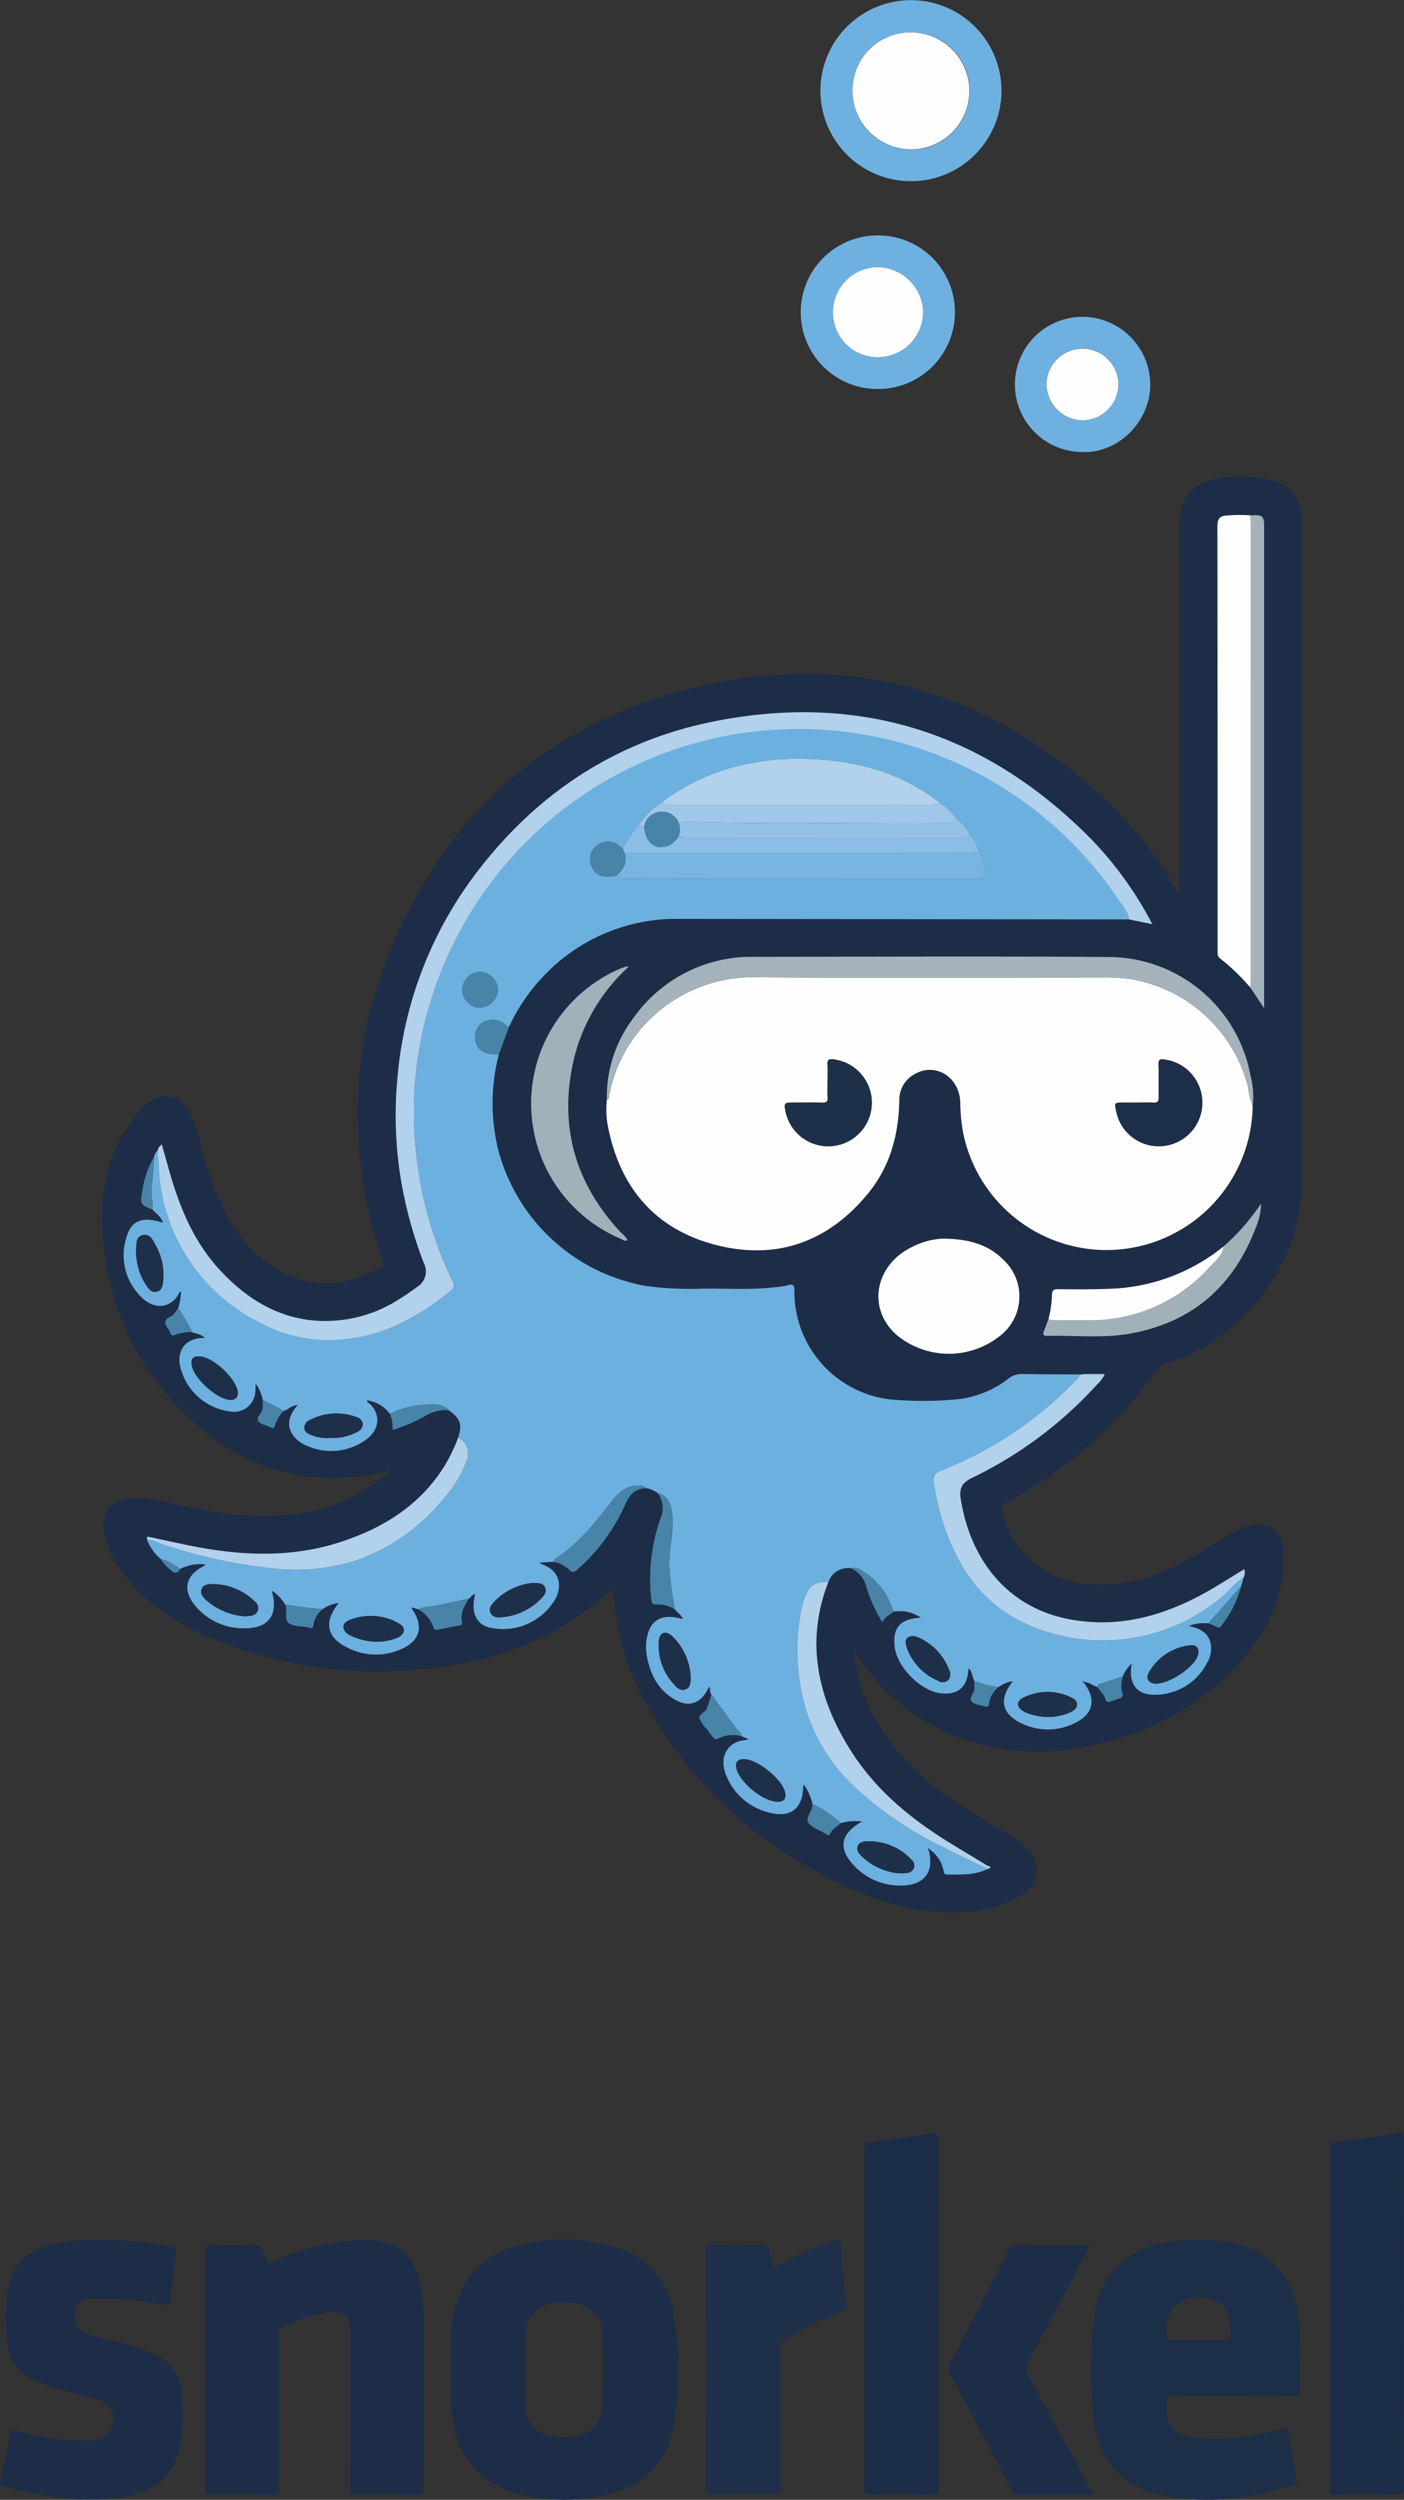 <svg id="Layer_1" data-name="Layer 1" xmlns="http://www.w3.org/2000/svg" viewBox="8.784 6.243 235.449 419.162"><rect x="8.784" y="6.243" width="235.449" height="419.162" fill="#333333" stroke="none"/><defs><style>.cls-1{fill:#1d2d48;}.cls-2{fill:#1d2e48;}.cls-3{fill:#1b2c47;}.cls-4{fill:#1e2f49;}.cls-5{fill:#6eb1e0;}.cls-6{fill:#6cb0e0;}.cls-7{fill:#fefefe;}.cls-8{fill:#b1d1ec;}.cls-9{fill:#a4b3bc;}.cls-10{fill:#a1b1ba;}.cls-11{fill:#4884a8;}.cls-12{fill:#79b5e3;}.cls-13{fill:#8bbde6;}.cls-14{fill:#9fc7e9;}.cls-15{fill:#95c2e7;}</style></defs><path class="cls-1" d="M206.605,155.858l0-1.208c0-20.073.06-40.146-.041-60.219-.026-5.264,2.75-7.525,7.083-8.049a24.65,24.65,0,0,1,7.518.17c3.829.717,5.975,3.194,5.976,7.066q.017,55.243-.017,110.486c-.027,13.851-9.398,26.369-22.758,30.811a3.289,3.289,0,0,0-1.776,1.253,72.062,72.062,0,0,1-25.002,21.967c-.873.464-.998.906-.708,1.843,2.835,9.16,10.091,12.65,18.842,11.882,5.801-.509,10.786-3.145,15.619-6.144,1.352-.839,2.701-1.687,4.084-2.473a12.53,12.53,0,0,1,2.286-1.027c3.56-1.161,6.237.747,6.343,4.475.182,6.392-2.149,11.91-6.08,16.77-6.793,8.398-15.771,13.233-26.2,15.455a38.526,38.526,0,0,1-24.924-2.469,33.745,33.745,0,0,1-14.07-12.386c-.198-.301-.39-.605-.784-1.218a25.225,25.225,0,0,0,1.636,7.394c2.84,7.451,8.005,12.982,14.425,17.481,3.161,2.215,6.554,4.056,9.813,6.111a13.79,13.79,0,0,1,3.411,2.755c2.062,2.492,1.728,5.335-.927,7.162a18.838,18.838,0,0,1-9.933,3.145c-7.154.364-13.851-1.484-20.239-4.518-13.762-6.537-24.825-16.108-32.476-29.402a44.497,44.497,0,0,1-6.032-19.121,1.551,1.551,0,0,0-.295-1.114c-.947.819-1.87,1.662-2.839,2.447a49.708,49.708,0,0,1-22.977,10.092,72.738,72.738,0,0,1-40.463-3.979c-6.02-2.396-11.449-5.752-15.479-11.002a17.243,17.243,0,0,1-3.284-6.717c-.809-3.587,1.069-6.051,4.766-6.154,2.922-.081,5.719.764,8.541,1.361,5.929,1.253,11.881,2.149,17.959,1.393a29.066,29.066,0,0,0,16.753-7.379c-.685.15-1.368.315-2.056.447-.74.142-1.484.261-2.228.376a33.205,33.205,0,0,1-27.017-7.436c-10.339-8.413-15.968-19.48-17.073-32.723-.62-7.438.913-14.441,5.764-20.411a12.597,12.597,0,0,1,1.665-1.707c2.499-2.095,5.327-1.618,7.03,1.173a20.954,20.954,0,0,1,2.039,5.644,50.995,50.995,0,0,0,4.352,11.873c2.744,4.907,6.491,8.743,11.916,10.632,4.981,1.734,9.554.492,13.926-2.071.685-.401.354-.849.207-1.271a72.195,72.195,0,0,1-3.494-15.015,70.007,70.007,0,0,1,2.929-31.527c8.962-26.245,26.953-43.191,53.909-49.462,25.266-5.878,47.763.722,67.011,18.139a68.263,68.263,0,0,1,12.719,15.835c.125.209.269.407.405.61Zm-122.507,86.873c.008.141.074.204.218.164,1.721,1.349,1.986,2.246,1.299,4.406a27.03,27.03,0,0,1-2.483,5.056c-4.03,6.302-9.962,10.008-16.884,12.331-8.639,2.899-17.371,2.429-26.127.617-2.043-.423-4.079-.878-6.12-1.309-.565-.119-.572-.101-.558.42a8.099,8.099,0,0,0,2.309,3.254,6.539,6.539,0,0,0,1.745,1.898c.575.552,1.094.5,1.487-.233a7.288,7.288,0,0,1,4.262-.761,2.373,2.373,0,0,1-.34.292c-3.076,1.609-3.564,4.072-1.297,6.725a10.431,10.431,0,0,0,8.095,3.683c4.096.062,5.793-2.238,4.696-6.11-.008-.03.031-.073.067-.151a7.001,7.001,0,0,1,2.116,2.263c.541,1.006-.249,2.509.612,3.118.86.609,2.211.523,3.346.745.081.016.155.063.235.082.369.089.555-.071.566-.44a4.071,4.071,0,0,1,1.567-2.726,5.483,5.483,0,0,1,2.67-1.005c-2.537,3.19-2.043,5.756,1.487,7.478a10.387,10.387,0,0,0,8.879.3c3.27-1.372,3.962-3.841,1.981-6.708-.051-.074-.208-.19.054-.324l1.009.314a5.79,5.79,0,0,1,2.506,3.026c.099.383.349.434.665.373,1.185-.228,2.366-.481,3.555-.689.399-.07.649-.207.549-.638-.348-1.497.423-2.664,1.114-3.856.39-.201.546-.746,1.084-.754-.788,3.298.283,5.364,3.132,5.714a10.126,10.126,0,0,0,9.866-4.215c1.772-2.364,1.469-5.471-1.848-6.538-.094-.03-.163-.138-.324-.281l2.34-.117a4.953,4.953,0,0,1,2.552,1.268c.546.619.93.476,1.433.021a31.729,31.729,0,0,0,8.044-10.951c.732-1.695,1.739-2.708,3.634-2.67a4.423,4.423,0,0,1,1.782.802,4.108,4.108,0,0,1,.482,4.222,30.428,30.428,0,0,0-1.53,13.68c.069.596.273.835.85.766a5.291,5.291,0,0,1,3.091.853c.398.534,1.081.847,1.33,1.613-3.351-.983-5.344-.005-5.969,2.892a8.256,8.256,0,0,0-.076,3.244c.566,3.107,1.893,5.742,4.719,7.367,2.279,1.311,4.234.679,5.46-1.642.095-.179.201-.352.326-.569.183.476.005.981.333,1.36a25.631,25.631,0,0,1-.82,2.445c-.343.597-1.351.872-1.168,1.593a6.208,6.208,0,0,0,1.27,1.821c.297.4.607.791.902,1.193.271.368.538.584,1.033.292a5.347,5.347,0,0,1,3.872-.353l1.148.493a5.119,5.119,0,0,1-.594.149c-3.174.324-4.371,3.049-3.148,5.954a10.334,10.334,0,0,0,7.007,6.151c3.703,1.06,5.862-.576,5.893-4.383a1.088,1.088,0,0,1,.09-.263,8.586,8.586,0,0,1,1.462,3.273c.045,1.122-1.214,2.235-.713,3.055.544.891,1.891,1.291,2.887,1.905.071.044.143.088.211.137.258.189.483.155.6-.143.332-.842,1.174-1.163,1.75-1.754a8.304,8.304,0,0,1,3.575-.266c-3.737,2.058-4.076,4.654-1.096,7.632a10.452,10.452,0,0,0,6.576,3.042c4.593.432,6.795-1.905,5.69-5.91q.066-.063.128-.131a5.713,5.713,0,0,1,2.343,3.432c.086.325.052.805.603.808,2.33.014,4.673.123,6.855-.943.982-.337.03-.473-.092-.548-2.278-1.405-4.588-2.758-6.857-4.178-6.312-3.95-11.935-8.652-15.974-15.017-3.46-5.452-5.747-11.287-5.831-17.869a28.286,28.286,0,0,1,2.025-10.508,3.491,3.491,0,0,1,3.815-2.288,4.589,4.589,0,0,1,2.551,3.153,26.419,26.419,0,0,0,2.667,5.912c.36-.982,1.283-1.17,1.834-1.789a6.269,6.269,0,0,1,4.63,1.009c-3.406.16-4.743,1.653-4.408,4.777.369,3.451,4.259,7.444,7.682,7.885,2.852.368,4.475-.96,4.69-3.83.007-.093-.055-.253.154-.253.516.582.498,1.393.852,2.046-.062.704.148,1.477-.248,2.097-.885,1.384.045,1.655,1.076,1.911.323.081.642.183.968.251.381.08.675-.005.684-.473a4.145,4.145,0,0,1,1.563-2.76,5.126,5.126,0,0,1,2.422-.994c-2.465,3.062-1.873,5.597,1.701,7.173a10.007,10.007,0,0,0,8.405-.03c3.369-1.506,3.983-3.984,1.789-6.903l.1-.096c.833-.005,1.425.63,2.185.82.414.708,1.144,1.201,1.339,2.067.103.456.458.528.885.364.503-.193,1.019-.353,1.529-.53.412-.143.605-.369.433-.846a4.8,4.8,0,0,1,.066-2.821,5.857,5.857,0,0,1,1.489-2.163c-.62,3.594.972,5.478,4.51,5.207a9.783,9.783,0,0,0,8.202-5.465,4.483,4.483,0,0,0,.562-2.91c-.329-1.979-1.764-2.716-3.734-3.13a7.175,7.175,0,0,1,3.313-.451,10.722,10.722,0,0,1,1.372.594c.382.228.578.151.811-.185a18.134,18.134,0,0,0,3.322-6.636l.4-1.452a1.641,1.641,0,0,0,.104-1.389c-2.677,1.615-5.224,3.297-7.937,4.692-6.602,3.394-13.48,5.066-20.955,3.773-10.894-1.885-17.085-10.218-18.644-20.32-.283-1.835.315-2.703,1.98-3.504a68.096,68.096,0,0,0,20.904-15.641,5.068,5.068,0,0,0,1.277-1.726c-1.074,0-2.037-.005-3.0.003-.334.003-.668.039-1.002.06-3.27-.018-6.54-.014-9.809-.069a3.449,3.449,0,0,0-2.305.739,17.052,17.052,0,0,1-7.869,3.41,56.602,56.602,0,0,1-10.294.23,18.183,18.183,0,0,1-17.77-18.304c-.007-.999-.228-1.246-1.199-.943a12.128,12.128,0,0,1-2.231.331c-3.972.457-7.958.177-11.938.22a56.161,56.161,0,0,1-9.404-.427,31.243,31.243,0,0,1-24.885-22.815,32.447,32.447,0,0,1,.099-16.04q.829-2.265,1.659-4.529a31.458,31.458,0,0,1,5.917-8.685,30.572,30.572,0,0,1,22.636-9.503q37.734.042,75.467.087l3.906.807a60.954,60.954,0,0,0-10.186-14.201c-17.502-17.77-38.569-24.662-63.085-19.853-16.005,3.139-29.086,11.466-39.193,24.285a65.994,65.994,0,0,0-14.12,35.409,66.841,66.841,0,0,0,.712,18.026,72.542,72.542,0,0,0,3.689,13.134,3.032,3.032,0,0,1-1.167,4.061c-.904.677-1.838,1.323-2.801,1.913a22.799,22.799,0,0,1-15.588,3.551c-5.978-.889-10.725-4.074-14.738-8.453-4.299-4.691-6.64-10.39-8.351-16.406-.424-1.49-.841-2.983-1.282-4.546a1.954,1.954,0,0,0-.734,1.056,1.695,1.695,0,0,0-.533.972,15.595,15.595,0,0,0-1.991,5.728c-.418,2.298-.399,2.301,1.694,3.186.62.675,1.47,1.174,1.752,2.206-3.422-1.132-5.282-.448-6.111,2.407a9.787,9.787,0,0,0,2.352,9.91c2.394,2.556,5.326,1.848,6.473-.566.045-.096.173-.152.314-.269a10.953,10.953,0,0,1-.468,2.864c-.407.464-.726,1.118-1.238,1.355-1.394.644-.988,1.416-.335,2.277.285.376.304,1.21,1.104.803a7.1,7.1,0,0,1,2.8-.447c.674.298,1.502.283,2.104.975-3.693-.059-4.908,2.7-3.885,5.548a9.86,9.86,0,0,0,8.142,6.776,3.588,3.588,0,0,0,4.196-2.885c.079-.516.062-1.046.1-1.787a6.669,6.669,0,0,1,1.183,2.746c-.051.747.16,1.614-.328,2.199-1.119,1.344-.183,1.695.853,2.074a4.617,4.617,0,0,1,.694.287c.474.268.723.202.873-.378a5.897,5.897,0,0,1,1.414-2.337c.793-.246,1.395-.973,2.386-1.004-2.904,3.16-.992,5.827,1.588,6.865a9.934,9.934,0,0,0,9.591-.87c2.709-1.763,2.777-4.713.607-6.411-.091-.071-.291-.166-.136-.357a4.229,4.229,0,0,1,4.214,4.97,28.639,28.639,0,0,0,5.354-2.258,6.46,6.46,0,0,1,4.119-1.054Zm129.877-27.491a31.893,31.893,0,0,1-19.314,7.111c-2.804.111-5.615.086-8.422.058-.756-.007-1.022.189-1.034.96a17.958,17.958,0,0,1-.572,3.967c-.262.702-.521,1.405-.787,2.105-.188.493-.14.816.498.798,4.523-.127,9.079.428,13.566-.32,10.52-1.754,17.608-7.778,21.42-17.701a11.18,11.18,0,0,0,.941-4.181A36.191,36.191,0,0,1,213.975,215.24ZM113.888,168.294c-.279.088-.565.157-.836.265a24.606,24.606,0,0,0-.093,45.433c.318.128.639.441,1.061.196a4.284,4.284,0,0,0-1.062-1.222c-7.93-8.454-10.569-18.327-7.829-29.586a31.001,31.001,0,0,1,8.922-14.903l.13-.226Zm104.601,3.57c.702,1.053,1.404,2.107,2.289,3.433v-1.575q0-39.531-0-79.061c0-1.941-.225-2.137-2.3-1.996A24.06,24.06,0,0,0,214.59,92.68c-1.243.049-1.652.544-1.649,1.861q.072,30.715.034,61.43,0,4.846-0,9.693c0,.494-.055.95.463,1.325A34.872,34.872,0,0,1,218.489,171.863Zm.367,19.809a12.984,12.984,0,0,0-.347-4.963,24.251,24.251,0,0,0-23.429-19.992c-20.253-.16-40.508-.05-60.762-.031a19.312,19.312,0,0,0-3.493.322,24.148,24.148,0,0,0-15.686,9.756,21.853,21.853,0,0,0-4.584,13.882,14.814,14.814,0,0,0,.216,4.635c2.034,10.179,7.943,17.089,17.997,19.694,10.189,2.64,18.878-.431,25.584-8.612,3.707-4.522,5.146-9.88,5.246-15.663a4.897,4.897,0,0,1,2.56-4.348c3.482-2.019,7.495.443,7.667,4.709a30.344,30.344,0,0,0,.407,4.757,24.521,24.521,0,0,0,48.624-4.145ZM166.971,213.933a12.586,12.586,0,0,0-5.19,1.374c-6.356,3.056-7.631,10.447-2.57,14.83a13.755,13.755,0,0,0,17.269.104,8.366,8.366,0,0,0,.515-12.814C174.499,214.97,171.413,213.995,166.971,213.933Zm-52.556.493-.076-.046-.011.065Z"/><path class="cls-1" d="M84.542,403.563c.053-3.098-.306-6.217.319-9.291,1.288-6.334,5.174-10.199,11.394-11.66a28.839,28.839,0,0,1,15.878.489,13.415,13.415,0,0,1,9.677,11.283,63.776,63.776,0,0,1,.117,17.687c-.88,7.042-5.193,11.23-12.252,12.661a30.186,30.186,0,0,1-13.698-.249c-6.974-1.805-11.047-6.812-11.416-13.997C84.442,408.184,84.542,405.871,84.542,403.563Zm12.339.023c0,1.848-.02,3.696.004,5.543.043,3.221,1.756,5.205,4.911,5.68a10.595,10.595,0,0,0,3.137-.001c2.791-.415,4.611-2.075,4.777-4.695a106.248,106.248,0,0,0,.002-13.086,4.805,4.805,0,0,0-3.934-4.501,9.864,9.864,0,0,0-3.869-.173c-3.349.549-4.998,2.415-5.026,5.816C96.868,399.974,96.88,401.78,96.88,403.585Z"/><path class="cls-1" d="M43.197,403.612c0-6.593.017-13.185-.02-19.777-.005-.903.16-1.247,1.155-1.208,2.179.084,4.367.096,6.544-.002a1.773,1.773,0,0,1,2.099,1.378c.613,1.799.693,1.766,2.409,1.057A40.77,40.77,0,0,1,69.261,381.837c5.938-.256,9.262,2.477,10.246,8.364a28.701,28.701,0,0,1,.382,4.76c-.005,9.406-.02,18.812.023,28.218.005,1.032-.226,1.354-1.293,1.331-3.356-.071-6.715-.057-10.071-.005-.885.014-1.115-.241-1.112-1.119.032-8.734.021-17.468.019-26.202-.001-2.534-.93-3.476-3.448-3.244a23.087,23.087,0,0,0-8.04,2.719c-.648.32-.372.877-.373,1.324-.018,8.398-.042,16.796.02,25.194.009,1.167-.347,1.353-1.393,1.332-3.314-.067-6.631-.059-9.945-.002-.897.015-1.103-.244-1.098-1.116C43.214,416.797,43.197,410.205,43.197,403.612Z"/><path class="cls-2" d="M215.598,407.942c-3.398 0-6.797.026-10.194-.018-.818-.011-1.143.211-1.042,1.044.071.581.01,1.178.08,1.759a4.216,4.216,0,0,0,3.857,4.134,33.43,33.43,0,0,0,11.131-.369,43.969,43.969,0,0,0,4.416-.944c.629-.168.799-.015.906.557.496,2.634,1.013,5.264,1.536,7.893.097.486.001.774-.527.933-7.562,2.28-15.229,3.466-23.014,1.427-6.388-1.673-9.937-6.137-10.549-12.604a73.514,73.514,0,0,1,.122-17.204c1.018-7.206,5.705-11.537,12.958-12.438a32.5,32.5,0,0,1,9.398.06c6.994,1.166,11.086,5.614,11.898,12.8.459,4.062.139,8.135.267,12.201.024.763-.357.779-.921.777C222.478,407.935,219.038,407.942,215.598,407.942Zm-5.906-9.327h2.887c2.731,0,2.71.002,2.456-2.8-.154-1.697-.731-3.109-2.395-3.811-4.643-1.959-8.602.862-8.286,5.853.039.622.246.777.819.766C206.679,398.596,208.186,398.615,209.692,398.615Z"/><path class="cls-1" d="M25.724,381.813a66.191,66.191,0,0,1,11.376,1.047c.932.17,1.433.36,1.21,1.579a63.81,63.81,0,0,0-.826,7.117c-.077,1.131-.482,1.284-1.469,1.107a52.713,52.713,0,0,0-11.374-.972c-2.57.102-3.523,1.226-3.276,3.652a2.617,2.617,0,0,0,2.282,2.332c2.384.64,4.797,1.175,7.173,1.843a27.765,27.765,0,0,1,3.641,1.355,7.645,7.645,0,0,1,4.803,6.808,31.903,31.903,0,0,1,.017,7.154c-.829,6.017-3.835,9.134-9.783,10.084-6.848,1.094-13.509-.016-20.107-1.805-.685-.186-.669-.531-.536-1.109.571-2.489,1.148-4.98,1.601-7.492.159-.883.486-.841,1.155-.653a42.378,42.378,0,0,0,11.913,1.629c.252-.002.504.004.755-.014A3.585,3.585,0,0,0,27.286,410.05a3.177,3.177,0,0,0-2.148-1.415c-2.205-.655-4.444-1.191-6.65-1.843a28.776,28.776,0,0,1-3.65-1.326,7.791,7.791,0,0,1-4.893-6.76,33.151,33.151,0,0,1,.017-7.779c.639-4.597,2.995-7.194,7.525-8.313A33.072,33.072,0,0,1,25.724,381.813Z"/><path class="cls-3" d="M244.201,394.339c0,9.611-.025,19.223.032,28.834.007,1.158-.334,1.357-1.388,1.335-3.354-.069-6.711-.051-10.067-.007-.778.01-.977-.201-.976-.978q.033-28.457.004-56.913c-.001-.754.137-1.069.99-1.172,3.368-.406,6.726-.897,10.078-1.42.979-.153,1.362-.057,1.356,1.109C244.179,374.864,244.201,384.601,244.201,394.339Z"/><path class="cls-3" d="M166.133,394.34c0,9.612-.025,19.224.033,28.835.007,1.163-.341,1.354-1.391,1.333-3.355-.067-6.712-.051-10.067-.006-.783.01-.974-.209-.973-.981q.033-28.457.003-56.915c-.001-.759.146-1.066.995-1.169,3.367-.407,6.726-.896,10.078-1.42.983-.154,1.359-.059,1.353,1.111C166.111,374.864,166.133,384.602,166.133,394.34Z"/><path class="cls-4" d="M138.444,386.608a46.557,46.557,0,0,1,10.18-4.587c.955-.289,1.101-.031,1.164.858.232,3.219.525,6.434.857,9.645a1.114,1.114,0,0,1-.817,1.391,61.266,61.266,0,0,0-9.255,4.478,1.725,1.725,0,0,0-.942,1.704c.035,7.724.001,15.448.045,23.172.006,1.006-.275,1.255-1.252,1.238-3.355-.06-6.713-.047-10.069-.006-.823.01-1.162-.133-1.16-1.074q.048-19.835.003-39.67c-.002-.871.221-1.146,1.114-1.127,2.726.058,5.455.072,8.18-.007.935-.027,1.242.309,1.36,1.151C137.982,384.683,138.224,385.576,138.444,386.608Z"/><path class="cls-1" d="M191.612,382.653c-1.339,2.555-2.589,4.957-3.853,7.35-2.19,4.145-4.372,8.295-6.603,12.418a1.872,1.872,0,0,0,.021,2.06c3.446,6.226,6.841,12.479,10.252,18.725.197.361.392.723.693,1.278H187.903c-2.727,0-5.454-.024-8.179.017a1.285,1.285,0,0,1-1.336-.831q-5.085-9.666-10.245-19.292a1.738,1.738,0,0,1-.024-1.839c3.295-6.351,6.55-12.723,9.814-19.091.207-.404.329-.811.951-.807C183.061,382.665,187.24,382.653,191.612,382.653Z"/><path class="cls-5" d="M176.73,21.44a15.18,15.18,0,1,1-30.36.018A15.18,15.18,0,1,1,176.73,21.44Zm-15.114-9.762a9.736,9.736,0,0,0-9.862,9.757,9.815,9.815,0,1,0,19.629-.03A9.728,9.728,0,0,0,161.616,11.678Z"/><path class="cls-5" d="M156.024,71.471a12.876,12.876,0,0,1-.293-25.75,12.877,12.877,0,1,1,.293,25.75Zm-7.545-12.824a7.467,7.467,0,0,0,7.657,7.485,7.593,7.593,0,0,0,7.448-7.621,7.737,7.737,0,0,0-7.65-7.468A7.556,7.556,0,0,0,148.48,58.646Z"/><path class="cls-5" d="M190.209,82.035a11.334,11.334,0,1,1,.219-22.668A11.406,11.406,0,0,1,201.676,70.962C201.531,77.191,196.107,82.338,190.209,82.035Zm.098-5.322a6.041,6.041,0,0,0,6.016-5.981,6.014,6.014,0,1,0-6.016,5.981Z"/><path class="cls-6" d="M34.653,200.16a1.695,1.695,0,0,1,.533-.972c.079.957.197,1.912.231,2.87a29.936,29.936,0,0,0,2.925,11.722A30.588,30.588,0,0,0,52.225,227.978a24.67,24.67,0,0,0,11.281,2.997,27.861,27.861,0,0,0,12.366-2.802A39.803,39.803,0,0,0,84.282,222.725c.505-.411.84-.77.447-1.571a63.749,63.749,0,0,1-6.048-20.598,62.944,62.944,0,0,1,.13-16.64,64.485,64.485,0,0,1,117.401-26.98c.728,1.077,1.745,2.058,1.912,3.47q-37.734-.043-75.467-.087a30.572,30.572,0,0,0-22.636,9.503A31.458,31.458,0,0,0,94.104,178.508c-.257-.211-.513-.422-.771-.632a3.226,3.226,0,0,0-3.426-.277,2.874,2.874,0,0,0-1.353,3.325c.405,1.548,1.538,2.163,3.891,2.113a32.447,32.447,0,0,0-.099,16.04,31.243,31.243,0,0,0,24.885,22.815,56.161,56.161,0,0,0,9.404.427c3.98-.043,7.966.237,11.938-.22a12.128,12.128,0,0,0,2.231-.331c.971-.304,1.191-.057,1.199.943A18.183,18.183,0,0,0,159.774,241.015a56.602,56.602,0,0,0,10.294-.23,17.052,17.052,0,0,0,7.869-3.41,3.449,3.449,0,0,1,2.305-.739c3.269.055,6.539.051,9.809.069-.241.286-.466.588-.725.857a63.53,63.53,0,0,1-22.749,15.27,1.62,1.62,0,0,0-1.178,2.086,38.681,38.681,0,0,0,4.37,13.27,23.828,23.828,0,0,0,10.54,10.089,31.008,31.008,0,0,0,33.195-4.111c1.334-1.08,2.349-2.497,3.819-3.409q-.2.726-.4,1.452-2.752,3.114-5.504,6.228a7.175,7.175,0,0,0-3.313.451c1.97.414,3.405,1.151,3.734,3.13a4.483,4.483,0,0,1-.562,2.91,9.783,9.783,0,0,1-8.202,5.465c-3.539.271-5.131-1.613-4.51-5.207a5.857,5.857,0,0,0-1.489,2.163c-1.148.379-2.302.743-3.442,1.146-.318.113-.81.065-.81.62-.76-.189-1.353-.824-2.186-.819-.083-.123-.175-.174-.293-.04l.194.135c2.194,2.919,1.58,5.397-1.789,6.903a10.007,10.007,0,0,1-8.405.03c-3.575-1.576-4.166-4.111-1.701-7.173a5.126,5.126,0,0,0-2.422.994,20.249,20.249,0,0,1-4.042-1.027c-.354-.653-.336-1.464-.852-2.046-.209 0-.147.159-.154.253-.215,2.871-1.837,4.198-4.69,3.83-3.423-.441-7.313-4.434-7.682-7.885-.334-3.124,1.003-4.617,4.408-4.777a6.268,6.268,0,0,0-4.63-1.009,11.438,11.438,0,0,0-5.233-6.847,1.991,1.991,0,0,0-1.82-.43,3.491,3.491,0,0,0-3.815,2.289c-2.368-.042-3.293.612-4.063,2.889a12.656,12.656,0,0,0-.423,1.44,34.136,34.136,0,0,0-.295,12.558,29.541,29.541,0,0,0,8.2,16.563,58.931,58.931,0,0,0,14.763,10.491c2.807,1.471,5.695,2.79,8.547,4.177-2.182,1.066-4.525.958-6.855.943-.551-.003-.518-.483-.603-.808a5.712,5.712,0,0,0-2.343-3.432c-.052-.053-.14-.158-.151-.15-.145.099-.071.193.023.281,1.105,4.006-1.097,6.343-5.69,5.91a10.452,10.452,0,0,1-6.576-3.042c-2.98-2.978-2.641-5.574,1.096-7.632a8.313,8.313,0,0,0-3.575.265,16.806,16.806,0,0,0-4.736-3.2,8.586,8.586,0,0,0-1.462-3.273,1.088,1.088,0,0,0-.09.263c-.031,3.807-2.19,5.444-5.893,4.383a10.334,10.334,0,0,1-7.007-6.151c-1.223-2.905-.026-5.629,3.148-5.954a5.119,5.119,0,0,0,.594-.149c-.472-.203-.81-.348-1.148-.493-.142-.654-.731-.99-1.084-1.494-1.302-1.856-2.665-3.669-4.005-5.498-.328-.379-.15-.884-.333-1.36-.125.217-.232.389-.326.569-1.226,2.321-3.181,2.953-5.46,1.642-2.826-1.625-4.152-4.26-4.719-7.367a8.256,8.256,0,0,1,.076-3.244c.625-2.897,2.618-3.875,5.969-2.892-.249-.766-.932-1.08-1.33-1.614-.613-3.694-1.301-7.382-.661-11.151a21.458,21.458,0,0,0,.244-4.491c-.089-2.157-.939-3.475-2.475-3.877a4.421,4.421,0,0,0-1.782-.801,2.126,2.126,0,0,0-1.394-.448c-2.149-.084-3.468,1.274-4.633,2.767-2.724,3.489-5.457,6.955-9.223,9.416a.84.84,0,0,0-.412.596l-2.34.117c.161.143.23.251.324.281,3.317,1.067,3.62,4.175,1.848,6.538a10.126,10.126,0,0,1-9.866,4.215c-2.849-.349-3.92-2.416-3.132-5.714-.538.008-.694.553-1.085.754-1.732.368-3.468.715-5.193,1.112-1.062.244-2.206.09-3.195.672l-1.009-.314c-.261.133-.105.25-.054.324,1.981,2.867,1.288,5.336-1.981,6.708a10.387,10.387,0,0,1-8.879-.3c-3.531-1.722-4.024-4.288-1.487-7.478a5.483,5.483,0,0,0-2.67,1.005,58.86,58.86,0,0,1-6.326-.779,7.001,7.001,0,0,0-2.116-2.263c-.036.079-.075.121-.067.151,1.097,3.873-.6,6.173-4.696,6.11a10.431,10.431,0,0,1-8.095-3.683c-2.267-2.653-1.78-5.116,1.297-6.725a2.373,2.373,0,0,0,.34-.292,7.29,7.29,0,0,0-4.262.761,8.25,8.25,0,0,0-3.232-1.665,8.099,8.099,0,0,1-2.309-3.254,4.693,4.693,0,0,1,2.034.571A86.258,86.258,0,0,0,55.099,269.286a33.559,33.559,0,0,0,12.977-1.256A32.519,32.519,0,0,0,83.039,257.694a19.975,19.975,0,0,0,4.073-6.719,2.934,2.934,0,0,0-1.496-3.674c.686-2.16.422-3.057-1.299-4.406q-.109-.082-.218-.164l-.031-.017a3.221,3.221,0,0,0-2.552-.952,15.155,15.155,0,0,0-7.341,1.554,5.838,5.838,0,0,0-3.793-2.26c-.156.19.045.286.136.357,2.17,1.699,2.102,4.649-.607,6.411a9.934,9.934,0,0,1-9.591.87c-2.58-1.037-4.492-3.704-1.588-6.865-.99.032-1.592.758-2.386,1.004a36.823,36.823,0,0,0-3.506-1.846,6.669,6.669,0,0,0-1.183-2.746c-.038.741-.021,1.271-.1,1.787a3.588,3.588,0,0,1-4.196,2.885,9.86,9.86,0,0,1-8.142-6.776c-1.023-2.847.192-5.607,3.885-5.548-.602-.692-1.43-.677-2.104-.975a21.885,21.885,0,0,0-2.331-3.987,10.953,10.953,0,0,0,.468-2.864c-.14.117-.268.173-.314.269-1.147,2.414-4.078,3.122-6.473.566a9.787,9.787,0,0,1-2.352-9.91c.829-2.855,2.689-3.539,6.111-2.407-.282-1.032-1.131-1.531-1.752-2.206.211-1.208-.306-2.375-.156-3.596C34.418,203.713,34.508,201.933,34.653,200.16Zm134.767-56.431c-.947-.982-1.707-2.166-3.004-2.768a.839.839,0,0,0-.143-.205c-7.072-5.455-15.265-7.325-23.977-7.278a37.625,37.625,0,0,0-7.216.674,35.263,35.263,0,0,0-15.272,6.576,14.346,14.346,0,0,0-4.051,4.019,16.534,16.534,0,0,0-2.551,3.785,9.892,9.892,0,0,0-.885-.699,2.967,2.967,0,0,0-3.589.312,2.908,2.908,0,0,0-.669,3.557c.777,1.42,1.909,1.788,4.142,1.348a2.641,2.641,0,0,0,1.872.526q29.037-.019,58.073-.011a3.979,3.979,0,0,0,.877-.025c.687-.158,1.226-.344.967-1.337a13.757,13.757,0,0,0-1.057-3.173,6.408,6.408,0,0,0-1.512-2.776A6.436,6.436,0,0,0,169.42,143.729ZM49.839,277.258c.849-.042,1.667-.048,2.109-.78a1.351,1.351,0,0,0-.435-1.701,10.079,10.079,0,0,0-7.264-2.905c-.64-.003-1.422.107-1.673.881-.242.745.259,1.288.748,1.751A10.909,10.909,0,0,0,49.839,277.258Zm74.768,10.23a10.109,10.109,0,0,0-3.034-6.835c-1.178-1.092-2.158-.745-2.316.827a9.601,9.601,0,0,0,2.516,7.145c.468.575,1.091,1.196,1.928.903C124.628,289.204,124.583,288.307,124.607,287.489Zm34.918,32.864c1.18.003,2.029.036,2.482-.793a1.26,1.26,0,0,0-.372-1.493,9.665,9.665,0,0,0-7.542-3.054c-.602.015-1.226.146-1.461.784-.251.683.167,1.216.618,1.671A10.402,10.402,0,0,0,159.525,320.353Zm-25.792-19.125c-1.301-.081-1.779.527-1.388,1.767.708,2.243,4.265,5.14,6.556,5.341,1.333.117,1.829-.445,1.498-1.697C139.84,304.524,135.948,301.365,133.733,301.227ZM98.057,271.675a10.315,10.315,0,0,0-6.439,3.199c-.457.487-.905,1.067-.566,1.798.367.79,1.182.808,1.856.741a10.304,10.304,0,0,0,6.482-2.983c.532-.534,1.123-1.123.812-1.958C99.868,271.572,98.996,271.733,98.057,271.675Zm-25.942,9.852a9.464,9.464,0,0,0,3.411-.712c1.244-.665,1.354-1.697.123-2.382a9.492,9.492,0,0,0-8.239-.545c-1.345.505-1.354,1.668-.125,2.452A10.486,10.486,0,0,0,72.116,281.527Zm89.903-.962c-1.143.004-1.594.638-1.242,1.74a9.482,9.482,0,0,0,5.249,5.734,1.429,1.429,0,0,0,1.756-.068,1.511,1.511,0,0,0,.147-1.76,9.626,9.626,0,0,0-5.228-5.443A4.624,4.624,0,0,0,162.018,280.565Zm40.677,7.986c2.134-.014,5.925-2.466,6.837-4.424.569-1.222.068-2.175-1.197-1.999a9.051,9.051,0,0,0-6.872,4.527C200.843,287.72,201.465,288.559,202.696,288.551Zm-18.16,5.579a8.745,8.745,0,0,0,4.038-.925c1.08-.662,1.121-1.699.017-2.25a9.005,9.005,0,0,0-8.104-.091c-1.35.625-1.272,1.676.071,2.407A9.5,9.5,0,0,0,184.536,294.13ZM42.311,233.686c-1.18-.075-1.578.407-1.336,1.618.424,2.122,4.128,5.46,6.278,5.658.994.092,1.538-.458,1.394-1.408C48.307,237.308,44.55,233.829,42.311,233.686ZM31.609,215.913a10.315,10.315,0,0,0,1.711,5.858c.414.627.94,1.301,1.828,1.03.8-.244.928-1.047.999-1.746a10.029,10.029,0,0,0-1.167-5.825c-.497-.934-1.004-2.234-2.332-1.856C31.414,213.726,31.714,215.076,31.609,215.913Zm32.479,31.439a8.698,8.698,0,0,0,4.594-1.019,1.498,1.498,0,0,0,.94-1.247,1.385,1.385,0,0,0-1.098-1.238,9.589,9.589,0,0,0-7.775.498,1.381,1.381,0,0,0-.92,1.374c.061.654.578.882,1.068,1.115A7.16,7.16,0,0,0,64.088,247.351ZM89.175,175.222a3.254,3.254,0,0,0,3.141-3.003,3.21,3.21,0,0,0-2.983-3.019,3.013,3.013,0,0,0-.158,6.022Z"/><path class="cls-7" d="M218.856,191.672a24.521,24.521,0,0,1-48.624,4.145,30.344,30.344,0,0,1-.407-4.757c-.172-4.267-4.185-6.728-7.667-4.709a4.897,4.897,0,0,0-2.56,4.348c-.099,5.783-1.539,11.141-5.246,15.663-6.706,8.181-15.396,11.252-25.584,8.612-10.053-2.605-15.963-9.515-17.997-19.694a14.814,14.814,0,0,1-.216-4.635c.511-.143.357-.592.431-.937a24.13,24.13,0,0,1,8.438-14.042,24.771,24.771,0,0,1,16.485-5.556c19.162.124,38.325.055,57.487.028a32.645,32.645,0,0,1,4.974.27,24.535,24.535,0,0,1,19.669,17.918A13.771,13.771,0,0,0,218.856,191.672Zm-71.287-4.136c0,.922-.043,1.846.014,2.764.043.694-.234.837-.865.823-1.674-.038-3.35-.014-5.025-.013-1.36.001-1.456.126-1.173,1.518a7.307,7.307,0,1,0,7.925-8.762c-.651-.065-.922.079-.888.779C147.606,185.606,147.57,186.572,147.569,187.535Zm51.9,3.575q-1.131,0-2.262,0c-1.543.001-1.565.029-1.226,1.525a7.265,7.265,0,0,0,7.973,5.756,7.301,7.301,0,0,0,.137-14.488c-.745-.123-1.056-.009-1.03.842.058,1.843-.009,3.689.032,5.533.015.67-.208.878-.859.844C201.314,191.075,200.391,191.11,199.469,191.11Z"/><path class="cls-8" d="M198.124,160.407c-.167-1.412-1.184-2.392-1.912-3.47a64.535,64.535,0,0,0-117.401,26.98,62.944,62.944,0,0,0-.13,16.64,63.749,63.749,0,0,0,6.048,20.598c.393.8.058,1.16-.447,1.571a39.803,39.803,0,0,1-8.41,5.448,27.861,27.861,0,0,1-12.366,2.802,24.67,24.67,0,0,1-11.281-2.997,30.588,30.588,0,0,1-13.883-14.198,29.936,29.936,0,0,1-2.925-11.722c-.034-.958-.152-1.913-.231-2.87a1.954,1.954,0,0,1,.734-1.056c.441,1.564.858,3.056,1.282,4.546,1.71,6.015,4.052,11.714,8.351,16.406,4.013,4.379,8.76,7.564,14.738,8.453A22.799,22.799,0,0,0,75.879,223.986c.963-.59,1.897-1.235,2.801-1.913a3.032,3.032,0,0,0,1.167-4.061,72.542,72.542,0,0,1-3.689-13.134,66.841,66.841,0,0,1-.712-18.026,65.994,65.994,0,0,1,14.12-35.409c10.108-12.818,23.189-21.145,39.193-24.285,24.517-4.809,45.583,2.083,63.085,19.853a60.954,60.954,0,0,1,10.186,14.201Z"/><path class="cls-7" d="M218.489,171.863a34.872,34.872,0,0,0-5.052-4.875c-.517-.375-.463-.831-.463-1.325q0-4.846 0-9.693,0-30.715-.034-61.43c-.003-1.317.406-1.812,1.649-1.861a24.06,24.06,0,0,1,3.887-.016c.018.503.051,1.006.051,1.509q.004,38.091.001,76.181C218.529,170.857,218.503,171.36,218.489,171.863Z"/><path class="cls-9" d="M218.856,191.672a13.771,13.771,0,0,1-.816-3.346A24.535,24.535,0,0,0,198.371,170.408a32.645,32.645,0,0,0-4.974-.27c-19.163.027-38.326.096-57.487-.028a24.771,24.771,0,0,0-16.485,5.556,24.13,24.13,0,0,0-8.438,14.042c-.074.345.08.793-.431.937a21.853,21.853,0,0,1,4.584-13.882,24.148,24.148,0,0,1,15.686-9.756,19.312,19.312,0,0,1,3.493-.322c20.254-.019,40.509-.129,60.762.031A24.251,24.251,0,0,1,218.509,186.709,12.984,12.984,0,0,1,218.856,191.672Z"/><path class="cls-7" d="M166.971,213.933c4.442.062,7.528,1.037,10.024,3.494a8.366,8.366,0,0,1-.515,12.814,13.755,13.755,0,0,1-17.269-.104c-5.06-4.383-3.785-11.773,2.57-14.83A12.586,12.586,0,0,1,166.971,213.933Z"/><path class="cls-8" d="M217.323,270.757c-1.47.912-2.485,2.329-3.819,3.409a31.008,31.008,0,0,1-33.195,4.111,23.828,23.828,0,0,1-10.54-10.089,38.681,38.681,0,0,1-4.37-13.27,1.62,1.62,0,0,1,1.178-2.086,63.53,63.53,0,0,0,22.749-15.27c.259-.269.484-.57.725-.857.334-.021.668-.058,1.002-.06.963-.008,1.926-.003,3-.003a5.068,5.068,0,0,1-1.277,1.726,68.096,68.096,0,0,1-20.904,15.641c-1.665.801-2.263,1.669-1.98,3.504,1.559,10.102,7.75,18.435,18.644,20.32,7.475,1.293,14.353-.379,20.955-3.773,2.713-1.395,5.26-3.076,7.937-4.692A1.641,1.641,0,0,1,217.323,270.757Z"/><path class="cls-10" d="M114.051,168.477a31,31,0,0,0-8.923,14.902c-2.741,11.259-.101,21.132,7.829,29.586a4.284,4.284,0,0,1,1.062,1.222c-.421.245-.743-.068-1.061-.196a24.606,24.606,0,0,1,.093-45.433c.271-.108.557-.178.836-.265A1.236,1.236,0,0,0,114.051,168.477Z"/><path class="cls-9" d="M218.489,171.863c.014-.503.04-1.006.04-1.51q.003-38.091-.001-76.181c0-.503-.034-1.006-.051-1.509,2.075-.14,2.3.055,2.3,1.996q0,39.531 0,79.061v1.575C219.893,173.97,219.191,172.917,218.489,171.863Z"/><path class="cls-8" d="M174.443,319.617c-2.851-1.387-5.739-2.706-8.547-4.177a58.931,58.931,0,0,1-14.763-10.491,29.541,29.541,0,0,1-8.2-16.563,34.136,34.136,0,0,1,.295-12.558,12.656,12.656,0,0,1,.423-1.44c.77-2.277,1.695-2.931,4.063-2.889a28.286,28.286,0,0,0-2.025,10.508c.084,6.583,2.371,12.417,5.831,17.869,4.039,6.365,9.662,11.067,15.974,15.017,2.269,1.42,4.579,2.773,6.857,4.178C174.473,319.144,175.425,319.28,174.443,319.617Z"/><path class="cls-8" d="M85.616,247.3a2.934,2.934,0,0,1,1.496,3.674,19.975,19.975,0,0,1-4.073,6.719,32.519,32.519,0,0,1-14.962,10.336A33.559,33.559,0,0,1,55.099,269.286a86.258,86.258,0,0,1-19.623-4.3,4.693,4.693,0,0,0-2.034-.571c-.015-.521-.007-.54.558-.42,2.041.431,4.077.886,6.12,1.309,8.756,1.812,17.488,2.282,26.127-.617,6.922-2.323,12.854-6.029,16.884-12.331A27.03,27.03,0,0,0,85.616,247.3Z"/><path class="cls-10" d="M213.975,215.24a36.191,36.191,0,0,0,6.297-7.202,11.18,11.18,0,0,1-.941,4.181c-3.812,9.923-10.899,15.946-21.42,17.701-4.487.748-9.043.194-13.566.32-.638.018-.686-.306-.498-.798.267-.7.525-1.403.788-2.105.368.398.854.281,1.303.283q2.704.015,5.409.003a26.818,26.818,0,0,0,20.302-8.926C212.577,217.692,213.75,216.759,213.975,215.24Z"/><path class="cls-7" d="M213.975,215.24c-.225,1.52-1.398,2.452-2.328,3.457a26.818,26.818,0,0,1-20.302,8.926q-2.704.016-5.409-.003c-.449-.003-.935.114-1.303-.283a17.963,17.963,0,0,0,.572-3.967c.012-.771.278-.968,1.034-.96,2.807.028,5.618.052,8.422-.058A31.893,31.893,0,0,0,213.975,215.24Z"/><path class="cls-11" d="M101.627,268.133a.84.84,0,0,1,.412-.596c3.767-2.46,6.5-5.927,9.223-9.416,1.165-1.493,2.484-2.852,4.633-2.767a2.126,2.126,0,0,1,1.394.448c-1.895-.038-2.901.975-3.634,2.67a31.729,31.729,0,0,1-8.044,10.951c-.503.455-.888.598-1.433-.021A4.953,4.953,0,0,0,101.627,268.133Z"/><path class="cls-11" d="M119.072,256.603c1.537.402,2.386,1.721,2.475,3.877a21.458,21.458,0,0,1-.244,4.491c-.64,3.77.048,7.458.661,11.151a5.294,5.294,0,0,0-3.091-.853c-.577.069-.781-.17-.85-.766a30.428,30.428,0,0,1,1.53-13.68A4.108,4.108,0,0,0,119.072,256.603Z"/><path class="cls-11" d="M78.988,276.109c.989-.582,2.134-.428,3.195-.672,1.725-.397,3.461-.744,5.193-1.112-.69,1.193-1.461,2.359-1.114,3.857.1.431-.15.569-.549.638-1.189.208-2.37.46-3.555.689-.316.061-.565.01-.665-.373A5.79,5.79,0,0,0,78.988,276.109Z"/><path class="cls-11" d="M92.445,183.037c-2.353.05-3.486-.565-3.891-2.113a2.874,2.874,0,0,1,1.353-3.325,3.226,3.226,0,0,1,3.426.277c.258.21.514.421.771.632Q93.274,180.773,92.445,183.037Z"/><path class="cls-11" d="M128.086,290.388c1.34,1.829,2.703,3.642,4.005,5.498.354.504.942.84,1.084,1.494a5.347,5.347,0,0,0-3.872.352c-.495.292-.761.076-1.033-.292-.296-.401-.605-.793-.902-1.193a6.208,6.208,0,0,1-1.27-1.821c-.183-.721.826-.996,1.168-1.593A25.631,25.631,0,0,0,128.086,290.388Z"/><path class="cls-11" d="M74.174,243.315a15.155,15.155,0,0,1,7.341-1.554,3.221,3.221,0,0,1,2.552.952,6.459,6.459,0,0,0-4.119,1.054,28.639,28.639,0,0,1-5.354,2.258A5.796,5.796,0,0,0,74.174,243.315Z"/><path class="cls-11" d="M151.529,269.209a1.991,1.991,0,0,1,1.82.43,11.438,11.438,0,0,1,5.233,6.847c-.552.619-1.475.807-1.834,1.789a26.419,26.419,0,0,1-2.667-5.912A4.589,4.589,0,0,0,151.529,269.209Z"/><path class="cls-11" d="M56.583,275.274a58.86,58.86,0,0,0,6.326.779,4.071,4.071,0,0,0-1.567,2.726c-.011.369-.197.528-.566.44-.08-.019-.154-.066-.235-.082-1.135-.222-2.486-.136-3.346-.745C56.334,277.783,57.124,276.28,56.583,275.274Z"/><path class="cls-11" d="M145.033,308.754a16.806,16.806,0,0,1,4.736,3.2c-.576.591-1.418.912-1.75,1.754-.117.298-.343.332-.6.143-.067-.049-.139-.093-.211-.137-.996-.614-2.343-1.014-2.887-1.905C143.82,310.989,145.079,309.876,145.033,308.754Z"/><path class="cls-11" d="M172.181,288.12a20.249,20.249,0,0,0,4.042,1.027,4.146,4.146,0,0,0-1.563,2.76c-.008.468-.303.553-.684.473-.326-.068-.644-.171-.968-.251-1.031-.257-1.961-.527-1.076-1.911C172.329,289.597,172.119,288.824,172.181,288.12Z"/><path class="cls-11" d="M52.839,240.986a36.823,36.823,0,0,1,3.506,1.846,5.899,5.899,0,0,0-1.414,2.337c-.15.579-.399.646-.873.378a4.617,4.617,0,0,0-.694-.287c-1.036-.38-1.972-.73-.853-2.074C52.999,242.6,52.788,241.733,52.839,240.986Z"/><path class="cls-11" d="M38.668,225.626a21.885,21.885,0,0,1,2.331,3.987,7.098,7.098,0,0,0-2.8.447c-.8.408-.819-.426-1.104-.803-.652-.86-1.059-1.633.335-2.277C37.942,226.745,38.261,226.09,38.668,225.626Z"/><path class="cls-11" d="M192.826,289.116c0-.555.493-.507.81-.62,1.14-.404,2.293-.767,3.442-1.146a4.8,4.8,0,0,0-.066,2.821c.172.477-.021.703-.433.846-.51.177-1.025.337-1.529.53-.427.164-.783.091-.885-.364C193.97,290.317,193.24,289.824,192.826,289.116Z"/><path class="cls-11" d="M211.419,278.438q2.752-3.114,5.504-6.228a18.136,18.136,0,0,1-3.322,6.636c-.233.336-.429.414-.811.185A10.722,10.722,0,0,0,211.419,278.438Z"/><path class="cls-11" d="M34.653,200.16c-.145,1.773-.235,3.553-.452,5.318-.15,1.221.367,2.388.156,3.596-2.093-.884-2.112-.888-1.695-3.186A15.595,15.595,0,0,1,34.653,200.16Z"/><path class="cls-11" d="M35.752,267.669a8.25,8.25,0,0,1,3.232,1.665c-.393.733-.912.785-1.487.233A6.539,6.539,0,0,1,35.752,267.669Z"/><path class="cls-10" d="M113.888,168.294l.293-.042-.13.226A1.236,1.236,0,0,1,113.888,168.294Z"/><path class="cls-11" d="M84.098,242.731q.109.082.218.164C84.173,242.935,84.106,242.872,84.098,242.731Z"/><polygon class="cls-10" points="114.415 214.426 114.328 214.445 114.339 214.38 114.415 214.426"/><path class="cls-7" d="M161.616,11.678a9.809,9.809,0,1,1-.163,19.618,9.842,9.842,0,0,1-9.699-9.861A9.736,9.736,0,0,1,161.616,11.678Z"/><path class="cls-7" d="M148.48,58.646a7.556,7.556,0,0,1,7.455-7.604,7.737,7.737,0,0,1,7.65,7.468,7.593,7.593,0,0,1-7.448,7.621A7.467,7.467,0,0,1,148.48,58.646Z"/><path class="cls-7" d="M190.307,76.713a6.086,6.086,0,0,1-6.012-5.996,6.014,6.014,0,1,1,12.029.015A6.041,6.041,0,0,1,190.307,76.713Z"/><path class="cls-12" d="M172.938,149.031a13.757,13.757,0,0,1,1.057,3.173c.259.993-.28,1.178-.967,1.337a3.979,3.979,0,0,1-.877.025q-29.037.001-58.073.011a2.64,2.64,0,0,1-1.871-.526c1.075-1.034,1.868-2.166,1.304-3.767q28.726.001,57.453.009A6.936,6.936,0,0,0,172.938,149.031Z"/><path class="cls-8" d="M119.808,140.728a35.258,35.258,0,0,1,15.272-6.576,37.625,37.625,0,0,1,7.216-.674c8.712-.047,16.905,1.823,23.977,7.278a.829.829,0,0,1,.142.205,8.793,8.793,0,0,1-1.471.247q-21.978.02-43.956.012C120.524,141.22,120.048,141.261,119.808,140.728Z"/><path class="cls-13" d="M172.938,149.031a6.936,6.936,0,0,1-1.975.261q-28.726-.016-57.453-.009-.152-.376-.305-.751a16.531,16.531,0,0,1,2.551-3.785q.536.011,1.07.021c.161,2.8,1.858,4.141,4.104,3.24a4.3,4.3,0,0,0,1.638-1.495,8.185,8.185,0,0,0,1.599.261q22.826-.02,45.652-.008a1.833,1.833,0,0,0,1.606-.511A6.41,6.41,0,0,1,172.938,149.031Z"/><path class="cls-14" d="M116.828,144.768q-.535-.01-1.071-.021a14.341,14.341,0,0,1,4.051-4.019c.24.533.717.493,1.181.493q21.978-.002,43.956-.012a8.793,8.793,0,0,0,1.471-.247c1.297.602,2.057,1.786,3.004,2.768a2.546,2.546,0,0,1-1.756.515c-15.046-.148-30.095.3-45.14-.234a3.02,3.02,0,0,0-3.111-1.634A2.97,2.97,0,0,0,116.828,144.768Z"/><path class="cls-15" d="M122.524,144.01c15.044.534,30.093.086,45.14.234a2.546,2.546,0,0,0,1.756-.515,6.434,6.434,0,0,1,2.006,2.526,1.833,1.833,0,0,1-1.606.511q-22.826-.004-45.652.008a8.185,8.185,0,0,1-1.599-.261A3.254,3.254,0,0,0,122.524,144.01Z"/><path class="cls-4" d="M49.839,277.258a10.909,10.909,0,0,1-6.515-2.753c-.489-.463-.991-1.006-.748-1.751.252-.775,1.033-.884,1.673-.881a10.079,10.079,0,0,1,7.264,2.905,1.351,1.351,0,0,1,.435,1.701C51.506,277.21,50.688,277.216,49.839,277.258Z"/><path class="cls-4" d="M124.607,287.489c-.024.819.02,1.716-.906,2.04-.837.293-1.46-.328-1.928-.903a9.601,9.601,0,0,1-2.516-7.145c.158-1.573,1.138-1.919,2.316-.827A10.109,10.109,0,0,1,124.607,287.489Z"/><path class="cls-4" d="M159.525,320.353a10.402,10.402,0,0,1-6.275-2.884c-.45-.455-.869-.989-.618-1.671.235-.638.859-.769,1.461-.784a9.665,9.665,0,0,1,7.542,3.054,1.26,1.26,0,0,1,.372,1.493C161.554,320.388,160.705,320.355,159.525,320.353Z"/><path class="cls-4" d="M133.733,301.227c2.215.138,6.107,3.297,6.666,5.411.331,1.252-.164,1.814-1.498,1.697-2.291-.2-5.848-3.098-6.556-5.341C131.954,301.755,132.432,301.147,133.733,301.227Z"/><path class="cls-4" d="M98.057,271.675c.939.058,1.811-.103,2.146.797.311.836-.28,1.424-.812,1.958a10.304,10.304,0,0,1-6.482,2.983c-.673.066-1.489.049-1.856-.741-.339-.73.109-1.311.566-1.798A10.315,10.315,0,0,1,98.057,271.675Z"/><path class="cls-4" d="M72.116,281.527a10.486,10.486,0,0,1-4.831-1.186c-1.228-.785-1.22-1.947.125-2.452a9.492,9.492,0,0,1,8.239.545c1.231.685,1.122,1.717-.123,2.382A9.464,9.464,0,0,1,72.116,281.527Z"/><path class="cls-4" d="M162.018,280.565a4.624,4.624,0,0,1,.683.203,9.626,9.626,0,0,1,5.228,5.443,1.511,1.511,0,0,1-.147,1.76,1.429,1.429,0,0,1-1.756.068,9.482,9.482,0,0,1-5.249-5.734C160.424,281.203,160.876,280.569,162.018,280.565Z"/><path class="cls-4" d="M202.696,288.551c-1.231.008-1.852-.831-1.231-1.896a9.051,9.051,0,0,1,6.872-4.527c1.265-.176,1.766.777,1.197,1.999C208.621,286.085,204.83,288.537,202.696,288.551Z"/><path class="cls-4" d="M184.536,294.13a9.5,9.5,0,0,1-3.978-.859c-1.342-.731-1.42-1.782-.071-2.407a9.005,9.005,0,0,1,8.104.091c1.104.55,1.063,1.587-.017,2.25A8.745,8.745,0,0,1,184.536,294.13Z"/><path class="cls-4" d="M42.311,233.686c2.239.142,5.995,3.622,6.336,5.869.144.95-.4,1.499-1.394,1.408-2.15-.198-5.854-3.536-6.278-5.658C40.734,234.094,41.132,233.612,42.311,233.686Z"/><path class="cls-4" d="M31.609,215.913c.106-.837-.195-2.187,1.04-2.538,1.327-.378,1.834.923,2.332,1.856a10.029,10.029,0,0,1,1.167,5.825c-.072.699-.199,1.501-.999,1.746-.888.271-1.414-.403-1.828-1.03A10.315,10.315,0,0,1,31.609,215.913Z"/><path class="cls-4" d="M64.088,247.352a7.173,7.173,0,0,1-3.191-.518c-.491-.233-1.008-.46-1.068-1.115a1.381,1.381,0,0,1,.92-1.374,9.589,9.589,0,0,1,7.775-.498,1.385,1.385,0,0,1,1.098,1.238,1.498,1.498,0,0,1-.94,1.247A8.706,8.706,0,0,1,64.088,247.352Z"/><path class="cls-11" d="M113.205,148.532q.152.376.305.751c.564,1.602-.229,2.733-1.304,3.767-2.234.44-3.365.071-4.143-1.349a2.908,2.908,0,0,1,.669-3.557,2.967,2.967,0,0,1,3.589-.312A9.892,9.892,0,0,1,113.205,148.532Z"/><path class="cls-11" d="M89.175,175.222a3.013,3.013,0,0,1,.158-6.022,3.21,3.21,0,0,1,2.983,3.019A3.254,3.254,0,0,1,89.175,175.222Z"/><path class="cls-1" d="M164.515,316.451c-.094-.088-.168-.182-.023-.281.011-.008.099.097.151.15Q164.581,316.388,164.515,316.451Z"/><path class="cls-1" d="M190.541,288.392l-.194-.135c.118-.135.21-.083.293.04Z"/><path class="cls-4" d="M147.57,187.535c0-.964.036-1.929-.012-2.89-.035-.7.236-.844.888-.779a7.314,7.314,0,1,1-7.925,8.762c-.283-1.392-.188-1.517,1.173-1.518,1.675-.001,3.351-.026,5.025.013.631.014.908-.129.865-.823C147.526,189.382,147.569,188.457,147.57,187.535Z"/><path class="cls-2" d="M199.469,191.11c.922-0,1.845-.035,2.765.012.651.033.874-.174.859-.844-.041-1.844.026-3.69-.032-5.533-.027-.85.285-.964,1.03-.842a7.301,7.301,0,0,1-.137,14.488,7.265,7.265,0,0,1-7.973-5.756c-.339-1.496-.316-1.524,1.226-1.525Q198.338,191.11,199.469,191.11Z"/><path class="cls-11" d="M122.524,144.01a3.254,3.254,0,0,1,.045,2.503,4.3,4.3,0,0,1-1.638,1.495c-2.246.901-3.943-.44-4.104-3.24a2.971,2.971,0,0,1,2.586-2.392A3.02,3.02,0,0,1,122.524,144.01Z"/></svg>